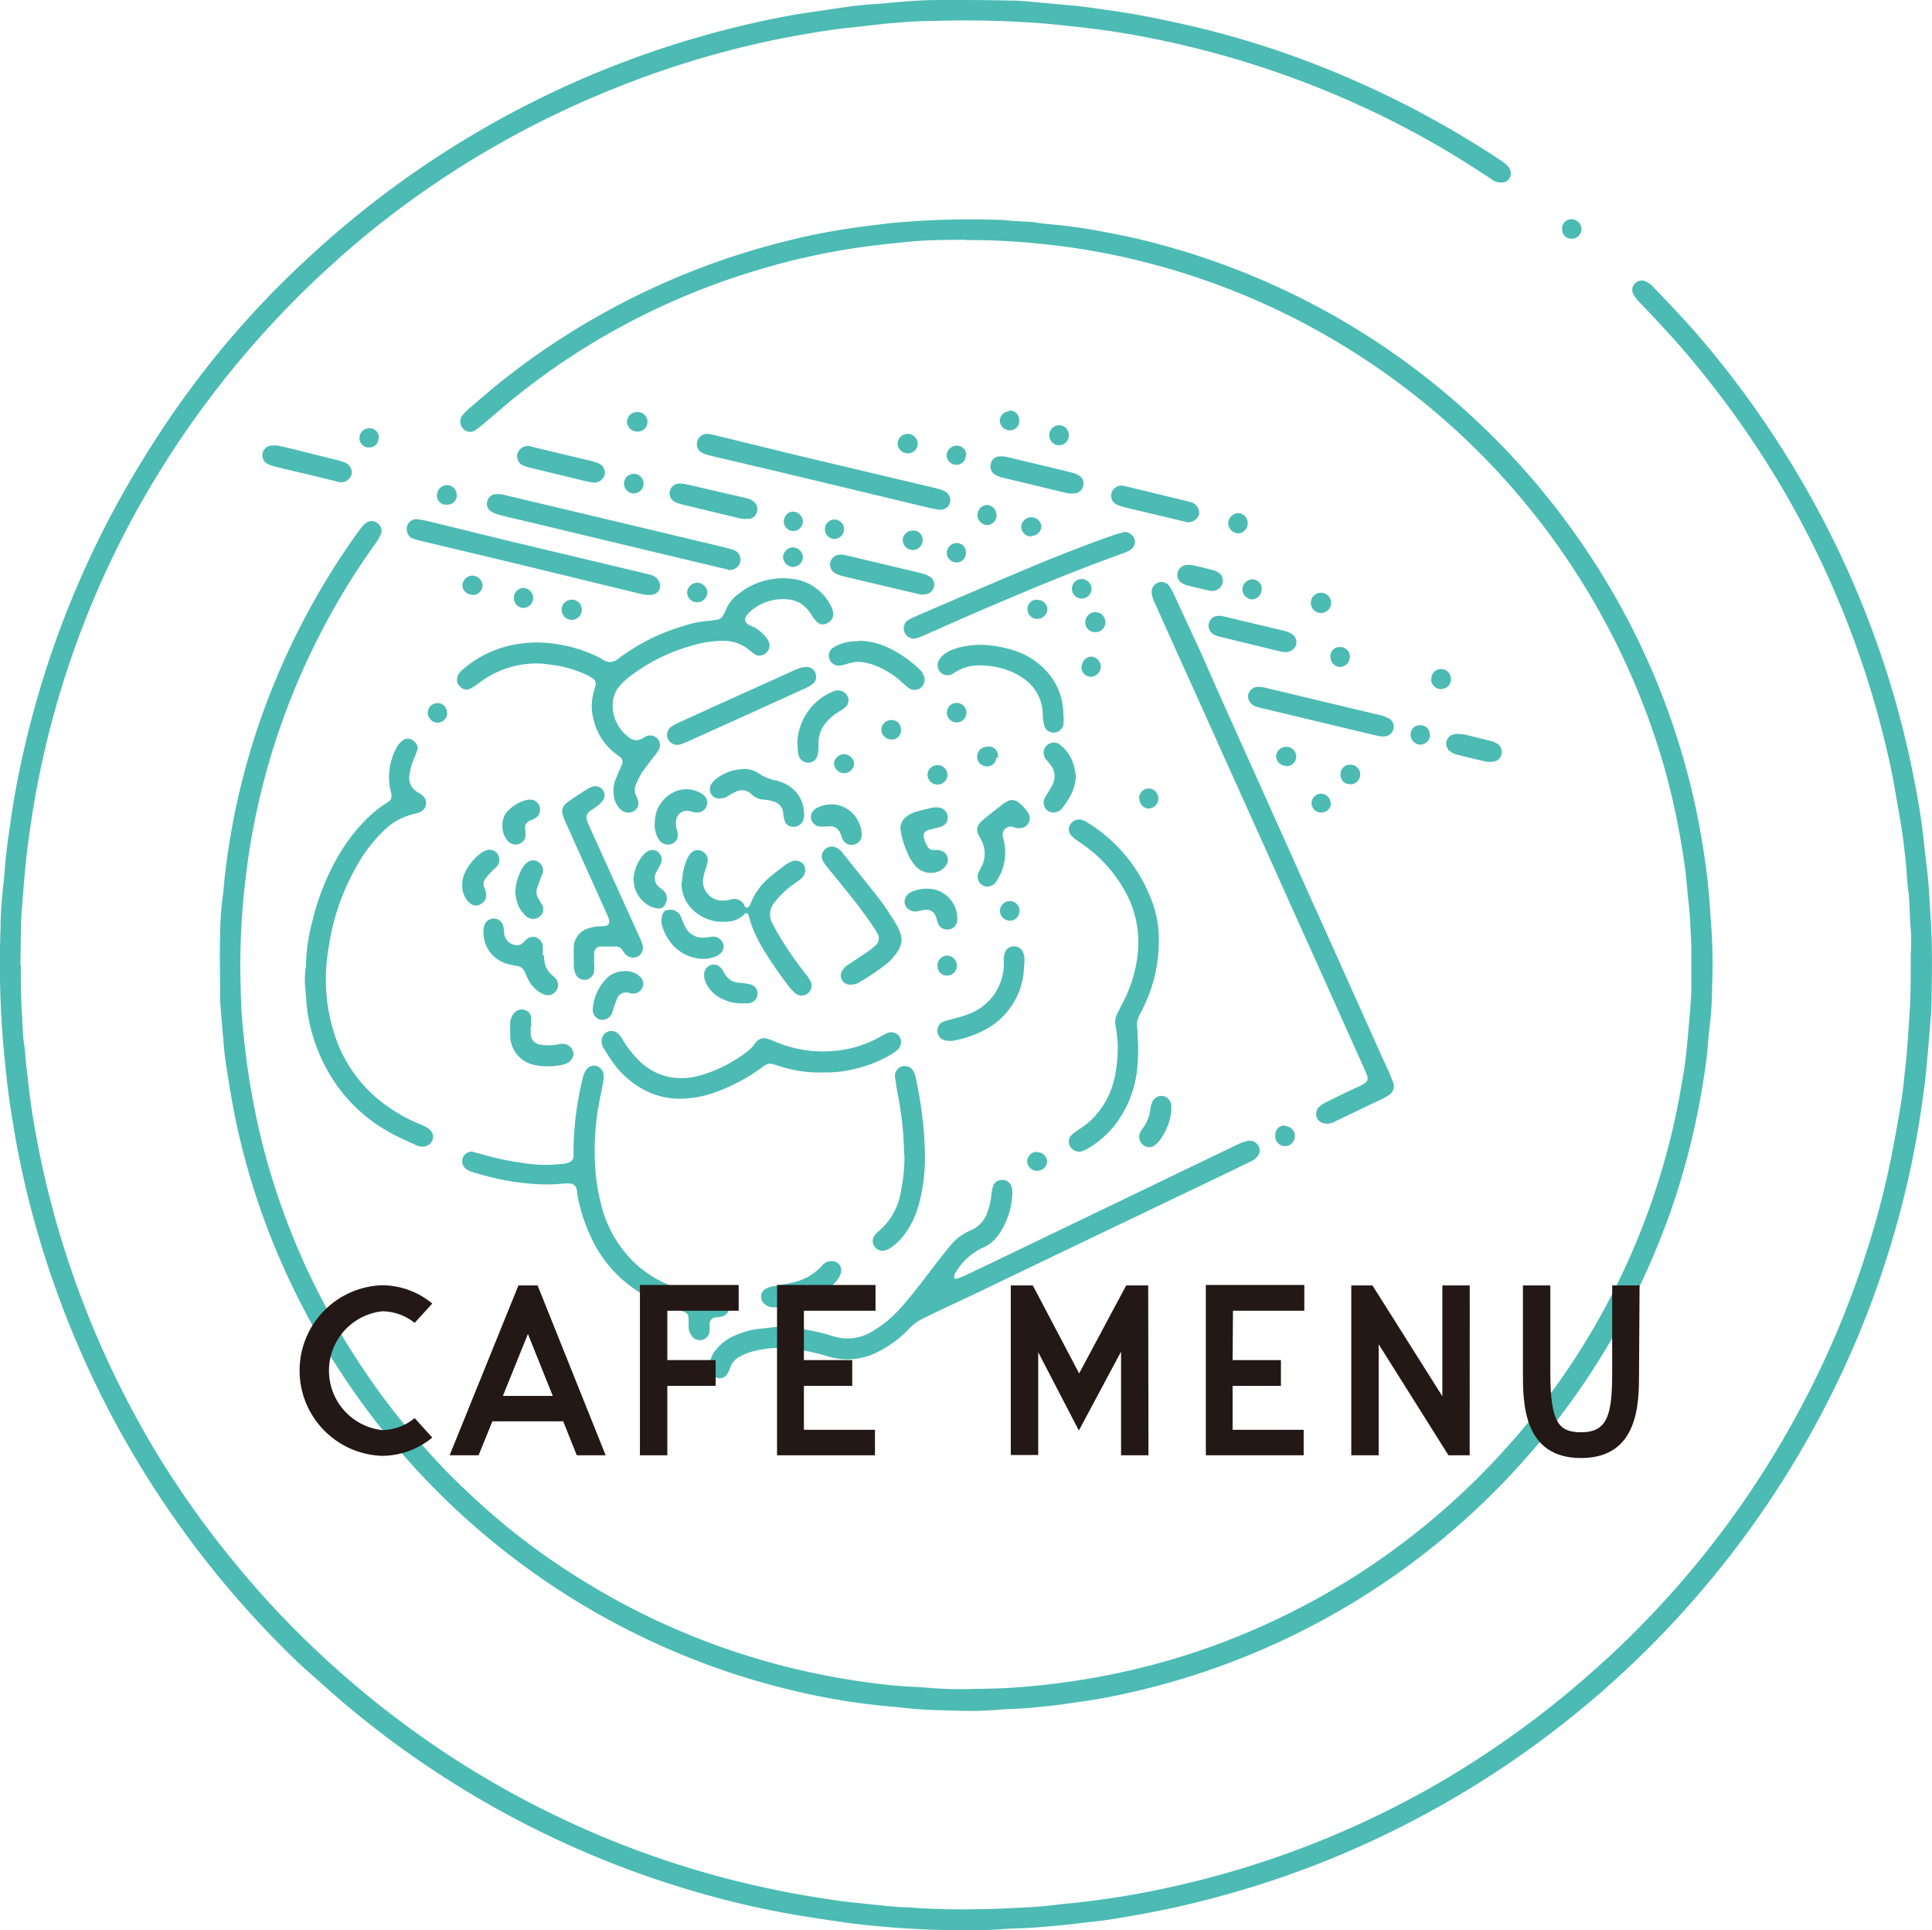 <svg xmlns="http://www.w3.org/2000/svg" viewBox="0 0 211.49 211.26"><defs><style>.cls-1{isolation:isolate;}.cls-2{fill:#4cbbb4;fill-rule:evenodd;mix-blend-mode:multiply;}.cls-3{fill:#231815;}</style></defs><title>lunch-03_1</title><g class="cls-1"><g id="レイヤー_2" data-name="レイヤー 2"><g id="レイヤー_1-2" data-name="レイヤー 1"><path class="cls-2" d="M2.28,105.62c0,1.58,0,3.2.09,4.81.1,1.35.08,2.71.29,4,.11.73.13,1.47.22,2.21.2,1.73.38,3.46.65,5.18q.56,3.52,1.36,7A103.83,103.83,0,0,0,17.5,159.62,104.27,104.27,0,0,0,26,171.42a99.57,99.57,0,0,0,8.66,9.25,104.81,104.81,0,0,0,14.81,11.66,103.17,103.17,0,0,0,22.09,10.84,101.71,101.71,0,0,0,13.6,3.73c2,.41,4.12.76,6.19,1.07,1.33.2,2.68.32,4,.46,1.09.11,2.18.22,3.27.31.45,0,.9,0,1.35.06,2.35.16,4.71.21,7.06.16,1.58,0,3.16-.1,4.74-.17,1.32-.06,2.64-.16,4-.33.7-.09,1.41-.14,2.11-.22a94.58,94.58,0,0,0,9.34-1.5,102.59,102.59,0,0,0,29.72-11.27A105.14,105.14,0,0,0,170,186.6c2.27-1.81,4.46-3.72,6.59-5.7s4-3.93,5.9-6a102.5,102.5,0,0,0,8.08-10.13,104.45,104.45,0,0,0,7.19-11.92,101.53,101.53,0,0,0,6.81-16.63,92.63,92.63,0,0,0,2.69-10.77c.32-1.71.64-3.42.9-5.14.2-1.3.31-2.62.46-3.93.2-1.86.3-3.73.42-5.59.15-2.2.11-4.39.13-6.58a19.52,19.52,0,0,0,0-2.42c-.15-1.48-.09-3-.29-4.44-.13-1-.16-2-.26-3-.13-1.19-.26-2.37-.44-3.55-.2-1.34-.46-2.67-.68-4-.37-2.26-.88-4.49-1.44-6.7a103,103,0,0,0-10.76-26.33A105.16,105.16,0,0,0,188.08,43c-1.77-2.31-3.61-4.56-5.58-6.69-1-1.09-2-2.16-3.05-3.25a4,4,0,0,1-.64-.84,1,1,0,0,1,.45-1.4,1,1,0,0,1,.93,0,2.64,2.64,0,0,1,.84.64c1.24,1.31,2.5,2.61,3.71,3.95,2,2.21,3.85,4.52,5.64,6.89a108.47,108.47,0,0,1,7.79,12,104.84,104.84,0,0,1,8.55,19.87,102.83,102.83,0,0,1,2.78,11c.43,2.17.82,4.36,1.06,6.58.11,1.12.25,2.23.38,3.36.22,1.82.29,3.65.41,5.49.19,2.9.14,5.8.09,8.7,0,1.48-.18,3-.28,4.44-.06.84-.15,1.67-.22,2.51-.16,2-.46,4-.76,6a101.12,101.12,0,0,1-3.1,13.66A104,104,0,0,1,199.25,155a105.92,105.92,0,0,1-22.19,28.62A106.07,106.07,0,0,1,144.3,204a106.78,106.78,0,0,1-14.86,4.58c-2.61.6-5.23,1.08-7.87,1.5-1.24.19-2.5.3-3.75.46-1.43.18-2.88.29-4.32.41s-2.58.09-3.86.2c-1.88.15-3.74.11-5.62.09-1.71,0-3.41-.09-5.12-.2-1.44-.08-2.89-.22-4.33-.37-1.28-.14-2.56-.32-3.83-.51s-2.48-.38-3.72-.59a94.06,94.06,0,0,1-9.24-2.06,104.82,104.82,0,0,1-26.09-11.09A104.47,104.47,0,0,1,38,186.7c-1.56-1.3-3.05-2.69-4.56-4-.55-.5-1.09-1-1.62-1.53a106,106,0,0,1-15.44-19.06A105.41,105.41,0,0,1,2.82,130c-.49-2.1-.93-4.21-1.28-6.34-.3-1.78-.58-3.56-.78-5.35-.14-1.25-.26-2.5-.38-3.75a105.32,105.32,0,0,1-.32-13c0-1.58.13-3.16.31-4.73.09-.83.15-1.66.22-2.5.13-1.44.35-2.88.55-4.31.36-2.59.85-5.15,1.42-7.69.54-2.39,1.17-4.76,1.87-7.11A104.08,104.08,0,0,1,9.86,61a102.8,102.8,0,0,1,5.59-10.39A106.2,106.2,0,0,1,24,38.51,102.91,102.91,0,0,1,33.87,28.1,105.95,105.95,0,0,1,70.93,5.82,107.36,107.36,0,0,1,82.07,2.61c2.2-.5,4.4-.95,6.64-1.27,1.63-.23,3.25-.49,4.88-.7,1-.12,2-.18,3-.26,1.28-.11,2.57-.24,3.85-.31,1-.06,2-.07,3-.07,2.39,0,4.78,0,7.17.06,1.32,0,2.63.18,4,.29.8.07,1.6.16,2.4.22,1.52.12,3,.36,4.51.57,2.74.38,5.46.93,8.16,1.54a99.83,99.83,0,0,1,10.59,3,104.07,104.07,0,0,1,11,4.51,105.26,105.26,0,0,1,12.72,7.17,7.5,7.5,0,0,1,.86.62,1.92,1.92,0,0,1,.42.52,1,1,0,0,1-.87,1.48,1.72,1.72,0,0,1-1-.28c-.64-.43-1.3-.85-1.95-1.27a98.24,98.24,0,0,0-12-6.61,103.3,103.3,0,0,0-16.71-6.07c-2.36-.63-4.75-1.18-7.15-1.65q-2.7-.53-5.43-.89c-1.73-.22-3.46-.4-5.19-.58a109.26,109.26,0,0,0-13-.33c-1.45,0-2.9.11-4.34.23s-3.07.35-4.61.5c-1.93.19-3.83.52-5.74.86-2.88.51-5.74,1.16-8.57,1.93a103.13,103.13,0,0,0-12.34,4.22A103.23,103.23,0,0,0,43.26,23.21q-3.43,2.59-6.63,5.48Q32.76,32.16,29.26,36A103.73,103.73,0,0,0,20.8,46.55a104.86,104.86,0,0,0-7,11.5,101.88,101.88,0,0,0-8.65,23c-.62,2.57-1.15,5.15-1.57,7.76-.3,1.88-.56,3.76-.76,5.65-.17,1.6-.27,3.21-.41,4.81-.17,2.1-.12,4.19-.18,6.32M105.73,26.28a71.48,71.48,0,0,1,8,.39c1.31.13,2.63.28,3.93.48a75.3,75.3,0,0,1,7.58,1.52,79,79,0,0,1,26.38,12.17,80,80,0,0,1,9.17,7.57,79.91,79.91,0,0,1,19.89,30.88,74.37,74.37,0,0,1,3.18,12c.3,1.71.59,3.43.76,5.16.07.74.12,1.48.21,2.21.2,1.57.23,3.15.31,4.73,0,1,0,2,0,3,0,.78,0,1.55,0,2.32-.08,1.35-.19,2.7-.31,4s-.25,2.83-.46,4.23c-.34,2.19-.75,4.38-1.25,6.55a78.81,78.81,0,0,1-4.51,13.65,79.19,79.19,0,0,1-14.43,22.11,79.38,79.38,0,0,1-36.5,22.55,81.43,81.43,0,0,1-15.86,2.84c-1.73.15-3.48.19-5.22.21a41,41,0,0,1-4.83-.11c-1-.1-2-.12-3-.19-1.9-.14-3.79-.39-5.66-.69A79.08,79.08,0,0,1,62.39,172.1,74.63,74.63,0,0,1,54.18,166q-2.31-2-4.49-4.14c-1.28-1.26-2.49-2.61-3.7-3.95a71.52,71.52,0,0,1-5.88-7.56,79.23,79.23,0,0,1-11.24-24.6c-.67-2.59-1.2-5.21-1.62-7.86-.28-1.81-.49-3.63-.67-5.46-.14-1.38-.2-2.76-.23-4.15A79.59,79.59,0,0,1,26.68,98c.17-1.61.36-3.2.6-4.79s.57-3.3.93-4.94A77.67,77.67,0,0,1,31.7,76.81a78.55,78.55,0,0,1,5.09-10.63,75.67,75.67,0,0,1,4.41-6.83c.18-.26.32-.55.48-.84a1,1,0,0,0-.32-1.21,1,1,0,0,0-1.25-.09,2.31,2.31,0,0,0-.55.53c-.46.62-.92,1.24-1.35,1.88a80.93,80.93,0,0,0-8,14.7A78.88,78.88,0,0,0,24.6,96c-.08.71-.12,1.41-.22,2.11a35.13,35.13,0,0,0-.28,3.95c-.07,2.29,0,4.59,0,6.88a6.54,6.54,0,0,0,0,.77c.1,1.22.2,2.44.31,3.66.08.9.14,1.8.27,2.7.21,1.46.45,2.92.71,4.38.41,2.35.95,4.67,1.59,7a79.65,79.65,0,0,0,5,13.29,81.78,81.78,0,0,0,7,11.92,79.69,79.69,0,0,0,6.43,8,82.06,82.06,0,0,0,24.86,18.49,81.15,81.15,0,0,0,16.64,5.9,73.87,73.87,0,0,0,9.81,1.66c.76.08,1.54.13,2.3.22,1.77.2,3.54.25,5.31.29a41.84,41.84,0,0,0,5.13-.1c1.06-.09,2.12-.09,3.18-.19,1.28-.12,2.57-.23,3.84-.42s2.81-.38,4.21-.64A81.74,81.74,0,0,0,181.3,136.7a78.5,78.5,0,0,0,3.5-10.44c.54-2.09,1-4.19,1.38-6.32.3-1.72.58-3.43.74-5.17.07-.77.11-1.54.22-2.3a41.51,41.51,0,0,0,.28-4.44,60.91,60.91,0,0,0-.08-6.48c-.12-1.68-.22-3.35-.4-5-.2-1.83-.47-3.64-.79-5.45a78.74,78.74,0,0,0-2.35-9.67,80.58,80.58,0,0,0-9.56-20.33A82.12,82.12,0,0,0,154,39.71a81.36,81.36,0,0,0-15.49-8.91,82.71,82.71,0,0,0-9.07-3.34q-4-1.22-8.15-2c-1.87-.36-3.74-.67-5.64-.85-.67-.07-1.35-.11-2-.22-1.21-.2-2.44-.13-3.66-.3a91.39,91.39,0,0,0-12.27.31c-1.54.17-3.07.36-4.6.58q-3.3.48-6.54,1.28a81.49,81.49,0,0,0-19.72,7.57A80.5,80.5,0,0,0,55,41.65c-1.26,1-2.48,2.06-3.7,3.11a4.83,4.83,0,0,0-.73.77,1.11,1.11,0,0,0,.1,1.35A1,1,0,0,0,52,47.1a5.35,5.35,0,0,0,.77-.58c1.21-1,2.4-2.06,3.63-3.05a76.51,76.51,0,0,1,12.12-8,77.91,77.91,0,0,1,14.38-5.9,75.38,75.38,0,0,1,13-2.73c.67-.08,1.34-.16,2-.22,1.16-.11,2.31-.25,3.47-.3,1.45-.07,2.9-.06,4.36-.08m-20.64,119c-.38,0-1,.11-1.66.16a9,9,0,0,0-2.71.66,5.41,5.41,0,0,0-2.34,1.66,2.91,2.91,0,0,0-.7,2.15,1,1,0,0,0,.76.91.93.93,0,0,0,1.12-.34,2.2,2.2,0,0,0,.35-.68,2.11,2.11,0,0,1,1.18-1.33,5.31,5.31,0,0,1,1-.43,11.27,11.27,0,0,1,4.4-.41,22.05,22.05,0,0,1,4.06.85,7.31,7.31,0,0,0,5.28-.35,12,12,0,0,0,1.27-.69,12.35,12.35,0,0,0,2.53-2.09,4.93,4.93,0,0,1,1.42-1c2-1,4.07-1.93,6.11-2.91l7.93-3.81,11.34-5.43,8.72-4.18,1.83-.89a1.66,1.66,0,0,0,.73-.61,1,1,0,0,0-.08-1.25,1.12,1.12,0,0,0-1.24-.32,5.88,5.88,0,0,0-1,.39l-5.24,2.52-7.92,3.82-14,6.73-2.8,1.33c-.23.1-.48.17-.72.25s-.28-.16-.26-.25a1.09,1.09,0,0,1,.12-.36,6.85,6.85,0,0,1,2.91-2.73,4.16,4.16,0,0,0,1.86-1.51,8.32,8.32,0,0,0,1.48-4.63,1.68,1.68,0,0,0-.12-.66,1,1,0,0,0-1-.67,1,1,0,0,0-1,.72,4.34,4.34,0,0,0-.18.94,7.06,7.06,0,0,1-.44,1.88,3.27,3.27,0,0,1-1.85,2,5.73,5.73,0,0,0-2.34,1.82c-.73.9-1.45,1.82-2.15,2.74-1,1.31-2,2.63-3.09,3.84a12.67,12.67,0,0,1-3.27,2.7,5.12,5.12,0,0,1-3.63.61c-.35-.08-.69-.18-1-.28a21.68,21.68,0,0,0-5.6-.87M59,72.62c.38,0,1,.09,1.72.19a12.54,12.54,0,0,1,3.5,1.06,3.17,3.17,0,0,1,.67.39.72.72,0,0,1,.28.85,4.77,4.77,0,0,0-.13.47,5.78,5.78,0,0,0,0,3.42,6.47,6.47,0,0,0,2.49,3.59,3.5,3.5,0,0,1,.3.24.68.68,0,0,1,.21.94c-.23.53-.46,1.07-.68,1.6a3.47,3.47,0,0,0-.17,1.72,2.45,2.45,0,0,0,.84,1.59,1.21,1.21,0,0,0,1.36.09,1,1,0,0,0,.41-1.27,3.38,3.38,0,0,0-.18-.44,1.41,1.41,0,0,1,0-1.22,9.78,9.78,0,0,1,.61-1.21c.39-.59.84-1.14,1.26-1.71a9,9,0,0,0,.63-.86,1.07,1.07,0,0,0-1.35-1.49,2.78,2.78,0,0,0-.42.22,1.2,1.2,0,0,1-1.45-.05,4.28,4.28,0,0,1-1.83-3.56,3.25,3.25,0,0,1,1-2.36A7.43,7.43,0,0,1,69,74a19.86,19.86,0,0,1,6.72-3.33,11.64,11.64,0,0,1,3.52-.53,4.31,4.31,0,0,1,2.84,1.06,4.43,4.43,0,0,0,.7.5.86.86,0,0,0,.65,0,1.09,1.09,0,0,0,.64-1.63,1.84,1.84,0,0,0-.28-.39,4.33,4.33,0,0,0-1.19-1L82,68.41c-.5-.31-.58-.66-.21-1.12a3.65,3.65,0,0,1,.7-.66,5.46,5.46,0,0,1,4-1,3.31,3.31,0,0,1,1.17.43,3.75,3.75,0,0,1,1.13,1.18,4.37,4.37,0,0,0,.64.83.89.89,0,0,0,1.08.15A1.09,1.09,0,0,0,91.19,67a2.4,2.4,0,0,0-.21-.64,5.42,5.42,0,0,0-4.23-3,7.73,7.73,0,0,0-5.82,1.58,4.18,4.18,0,0,0-1.46,1.77c-.55,1.37-.8,1-1.73,1.24l-.19,0a10.77,10.77,0,0,0-2.64.54,21.92,21.92,0,0,0-7.23,3.61,1.35,1.35,0,0,1-1.69.1L65.66,72a15.66,15.66,0,0,0-6.31-1.67,12.93,12.93,0,0,0-2.32.11,11.87,11.87,0,0,0-5.29,2c-.4.27-.77.58-1.15.89a1.54,1.54,0,0,0-.5.7,1,1,0,0,0,.3,1.14.9.9,0,0,0,1.07.21,5.13,5.13,0,0,0,.89-.56A10.36,10.36,0,0,1,59,72.62M145.22,123a2.09,2.09,0,0,0,1-.29l5.15-2.47a4.44,4.44,0,0,0,.67-.38,1.15,1.15,0,0,0,.45-1.44c-.16-.36-.28-.72-.44-1.08s-.47-1-.69-1.49l-5.46-12.18c-1.34-3-2.69-5.93-4-8.9q-3.19-7.11-6.38-14.21c-1.35-3-2.69-6-4-9L128.48,65a5.31,5.31,0,0,0-.47-.84,1.05,1.05,0,0,0-1.2-.41,1.1,1.1,0,0,0-.74,1.13,3.19,3.19,0,0,0,.38,1.19q1.87,4.19,3.77,8.38l6.15,13.67q1.89,4.18,3.77,8.38,3.24,7.18,6.47,14.38l2.77,6.18c.43,1,.67,1.28-.72,1.9-1.12.5-2.22,1.05-3.32,1.59a4.62,4.62,0,0,0-.9.55,1.11,1.11,0,0,0-.28,1.24,1.08,1.08,0,0,0,1.06.63M45.72,82.06A1.12,1.12,0,0,0,45.15,81a.91.91,0,0,0-1.09.06,2.06,2.06,0,0,0-.57.64,6.68,6.68,0,0,0-.71,4.95,1.59,1.59,0,0,1,.07.38.7.7,0,0,1-.28.68,4,4,0,0,1-.48.32,12.77,12.77,0,0,0-2,1.65A19.47,19.47,0,0,0,37,93.73a26.61,26.61,0,0,0-2.8,7.07,20.31,20.31,0,0,0-.7,4.58c0,.22,0,.45-.06.67a11.22,11.22,0,0,0-.05,1.83c.12,1,.13,2,.29,3a18.82,18.82,0,0,0,3.19,7.91A17.45,17.45,0,0,0,42.77,124c.87.49,1.79.88,2.7,1.3a1.58,1.58,0,0,0,.93.19,1.14,1.14,0,0,0,.91-.64,1,1,0,0,0-.15-1.09,1.29,1.29,0,0,0-.44-.36,4.63,4.63,0,0,0-.78-.37,17.33,17.33,0,0,1-3.15-1.69,15.23,15.23,0,0,1-5.65-6.72,19.28,19.28,0,0,1-1.47-7.15,21.76,21.76,0,0,1,.33-3.94A25.23,25.23,0,0,1,38.93,95a16.13,16.13,0,0,1,3-4,6.88,6.88,0,0,1,3.51-1.94,1.8,1.8,0,0,0,.55-.19,1.05,1.05,0,0,0,.3-1.76,3,3,0,0,0-.55-.39,1.81,1.81,0,0,1-.9-2,6.54,6.54,0,0,1,.59-1.93c.12-.29.21-.6.26-.75m6,44a1.06,1.06,0,0,0-.64,1.93,2.11,2.11,0,0,0,.52.26c.46.15.92.28,1.39.41a28.14,28.14,0,0,0,4.83.89,19.41,19.41,0,0,0,4,0c.12,0,.25,0,.38,0,.62,0,.87.18,1,.81,0,.06,0,.13,0,.19a18.3,18.3,0,0,0,2,5.82,13.74,13.74,0,0,0,3.69,4.3A16.21,16.21,0,0,0,74,143.28c.22.07.44.12.65.2.59.2.72.38.73,1,0,.26,0,.52,0,.78a1.72,1.72,0,0,0,.38,1,1.06,1.06,0,0,0,1.21.36,1.07,1.07,0,0,0,.71-1c0-.23,0-.45,0-.68a.7.7,0,0,1,.62-.74c.22-.05.45-.05.67-.1a1,1,0,0,0,.84-1,1,1,0,0,0-.71-1,5.18,5.18,0,0,0-1-.21,18.2,18.2,0,0,1-4.76-1.21,12.57,12.57,0,0,1-3.89-2.48,13.19,13.19,0,0,1-3.55-6,21.82,21.82,0,0,1-.78-5.14,29,29,0,0,1,.24-5c.15-1.15.42-2.28.63-3.42a4.31,4.31,0,0,0,.09-1,1,1,0,0,0-.2-.53,1,1,0,0,0-1.67-.06,2.32,2.32,0,0,0-.43,1,34.69,34.69,0,0,0-1,7.65c0,.29,0,.58,0,.87a.73.73,0,0,1-.5.66,3.09,3.09,0,0,1-.46.12,15.23,15.23,0,0,1-4.62-.07,30.69,30.69,0,0,1-4.62-1c-.21-.06-.44-.1-.57-.13Zm75.17-23a11.93,11.93,0,0,0-1-5A17,17,0,0,0,119,90a2.49,2.49,0,0,0-.52-.25,1.11,1.11,0,0,0-1.28.43,1,1,0,0,0,.13,1.33,3.52,3.52,0,0,0,.51.43c.29.21.59.4.87.61a15.14,15.14,0,0,1,4.9,5.89,11.6,11.6,0,0,1,.86,6.52,14.86,14.86,0,0,1-1.55,4.76l-.66,1.29a2.12,2.12,0,0,0-.15,1.22,13.58,13.58,0,0,1,.24,3A16.14,16.14,0,0,1,122,118a9.15,9.15,0,0,1-2.48,4.52,10.16,10.16,0,0,1-1.53,1.17,4,4,0,0,0-.68.53,1,1,0,0,0-.11,1.34,1.11,1.11,0,0,0,1.28.43,4.27,4.27,0,0,0,.61-.29,10.62,10.62,0,0,0,2.91-2.51,12.07,12.07,0,0,0,2.53-6.78,18.66,18.66,0,0,0,0-3c0-.33,0-.65-.06-1a2.39,2.39,0,0,1,.27-1.31c.15-.28.3-.57.43-.86a16.3,16.3,0,0,0,1.68-7.24M90,117.37a12.53,12.53,0,0,0,3.69-.41,13.68,13.68,0,0,0,4-1.64,3.81,3.81,0,0,0,.67-.53,1.14,1.14,0,0,0,.09-1.35,1.08,1.08,0,0,0-1.29-.38,7.75,7.75,0,0,0-.86.44A12.33,12.33,0,0,1,91.55,115a13.35,13.35,0,0,1-6.72-1c-.27-.11-.54-.22-.81-.31a1.14,1.14,0,0,0-1.23.34c-.12.12-.2.26-.3.38a3.71,3.71,0,0,1-.47.5,15.22,15.22,0,0,1-5.73,2.89,7,7,0,0,1-3.35,0,6.64,6.64,0,0,1-3.26-2,11.36,11.36,0,0,1-1.51-2,2.38,2.38,0,0,0-.68-.8,1.07,1.07,0,0,0-1.63.85,1.47,1.47,0,0,0,.24.92c.4.62.79,1.26,1.24,1.84a9.6,9.6,0,0,0,3.59,2.88,8.16,8.16,0,0,0,3.66.76,11.7,11.7,0,0,0,4-.81A20,20,0,0,0,83.17,117c.18-.13.36-.27.55-.39a1.07,1.07,0,0,1,.92-.14c.24.09.49.16.74.23a13.69,13.69,0,0,0,4.6.68M62.81,104.64c0,.36,0,.71,0,1.07a3.82,3.82,0,0,0,.14.75,1.07,1.07,0,0,0,2.09-.14,6.12,6.12,0,0,0,0-1c0-.36,0-.71,0-1.06a.73.73,0,0,1,.62-.66,2.38,2.38,0,0,1,.38,0c.42,0,.84,0,1.26,0a.86.86,0,0,1,.88.46,2.19,2.19,0,0,0,.29.39,1.17,1.17,0,0,0,1.41.21,1.13,1.13,0,0,0,.45-1.27,7,7,0,0,0-.36-.9q-2.75-6.07-5.5-12.15a3.55,3.55,0,0,1-.21-.54.8.8,0,0,1,.3-1c.27-.21.58-.39.86-.61a2.51,2.51,0,0,0,.54-.54A1,1,0,0,0,66,86.46a1.08,1.08,0,0,0-1.22-.34,3.41,3.41,0,0,0-.6.31c-.6.38-1.19.78-1.78,1.17a2.72,2.72,0,0,0-.38.29,1.16,1.16,0,0,0-.39,1.38c.09.24.17.49.28.72q2,4.45,4,8.89c.22.5.46,1,.67,1.5.28.71,0,1-.59,1a4.64,4.64,0,0,0-1.53.21,2.23,2.23,0,0,0-1.66,2.13c0,.33,0,.65,0,1Zm11.8-8.13a4,4,0,0,0,1.32,3.16,5,5,0,0,0,2.41,1.17,6.43,6.43,0,0,0,1.64,0,2.65,2.65,0,0,0,1.51-.79c.2-.17.37-.12.45.1a15.77,15.77,0,0,0,.5,1.56,20.54,20.54,0,0,0,1,2,43.68,43.68,0,0,0,3,4.36,3.53,3.53,0,0,0,.6.62,1,1,0,0,0,.9.25,1.07,1.07,0,0,0,.77-1.57,3.88,3.88,0,0,0-.54-.8,38.57,38.57,0,0,1-3-4.37c-.22-.36-.4-.74-.6-1.11a2,2,0,0,1,.17-2.27c.2-.25.4-.5.62-.74a11.14,11.14,0,0,1,1.78-1.5,4,4,0,0,0,.61-.47A1.17,1.17,0,0,0,88,94.67a1.09,1.09,0,0,0-1.36-.37,2.62,2.62,0,0,0-.6.31c-.61.47-1.24.93-1.82,1.43a7.09,7.09,0,0,0-2,2.72,3.78,3.78,0,0,1-.17.35c-.15.28-.33.31-.52.09L81.45,99a1.27,1.27,0,0,0-1.52-.54,2.75,2.75,0,0,1-1,.1A2.1,2.1,0,0,1,77,96c.07-.34.18-.68.28-1s.14-.43.18-.65a1.11,1.11,0,0,0-.63-1.2,1,1,0,0,0-1.22.25,2.31,2.31,0,0,0-.41.65,6.88,6.88,0,0,0-.54,2.48m5-34.17A1.17,1.17,0,0,0,81,61.61a1.1,1.1,0,0,0-.69-1.41,3.39,3.39,0,0,0-.45-.15l-1.5-.37L63.21,56.07l-8-1.9a3.4,3.4,0,0,0-.95-.09,1.06,1.06,0,0,0-.94.85A1,1,0,0,0,53.79,56a3.14,3.14,0,0,0,.8.33c1,.27,2.12.52,3.18.77l14.36,3.44,7,1.67.48.11m22.93-6.54h.3A1.07,1.07,0,0,0,104,55a1.12,1.12,0,0,0-.57-1.23,2.65,2.65,0,0,0-.63-.24c-.34-.1-.68-.17-1-.25L86.62,49.68l-8.16-2a9.39,9.39,0,0,0-.95-.19,1.11,1.11,0,0,0-1.22,1.08,1,1,0,0,0,.6,1,4,4,0,0,0,.82.29c3.16.75,6.32,1.48,9.48,2.24l14.64,3.51c.28.07.57.11.75.14M70.92,65.11h.36a1,1,0,0,0,.78-1.6,1.2,1.2,0,0,0-.57-.5c-.28-.1-.56-.17-.84-.24L55.8,59.23l-8.17-2a18,18,0,0,0-1.8-.38,1.07,1.07,0,0,0-1.27,1.34,1,1,0,0,0,.68.76,5.19,5.19,0,0,0,.93.27l10.06,2.4L70.13,65c.28.06.57.09.79.12m52-6.83a6.29,6.29,0,0,0-.65.16c-.55.18-1.1.37-1.64.57q-4.55,1.66-9,3.56c-3.77,1.59-7.53,3.21-11.29,4.83a7,7,0,0,0-.87.43.92.92,0,0,0-.48.58,1.11,1.11,0,0,0,.21,1.09,1.1,1.1,0,0,0,1.15.34,10.86,10.86,0,0,0,1.07-.43l4.53-2c5.63-2.42,11.26-4.82,17-6.86a3.75,3.75,0,0,0,.78-.38,1,1,0,0,0,.27-1.52,1.14,1.14,0,0,0-1.13-.41M99,126.35a17.11,17.11,0,0,1-.35,3.84,7.11,7.11,0,0,1-2.54,4.62,2,2,0,0,0-.38.43,1,1,0,0,0,0,1.18,1.07,1.07,0,0,0,1.19.43,2.81,2.81,0,0,0,.6-.3,6.05,6.05,0,0,0,1.4-1.32,9.77,9.77,0,0,0,1.6-3.17,19.63,19.63,0,0,0,.73-5,36.39,36.39,0,0,0-.31-5c-.14-1.28-.38-2.54-.63-3.8a3.92,3.92,0,0,0-.27-.92,1.08,1.08,0,0,0-1.89-.19,1,1,0,0,0-.17.74c.08.63.17,1.27.3,1.9a36.61,36.61,0,0,1,.69,6.61m-.28-23.44a2.74,2.74,0,0,1,0-.28,4.15,4.15,0,0,0-.59-1.52,28.27,28.27,0,0,0-2.42-3.5q-1.71-2.16-3.44-4.3a1.83,1.83,0,0,0-.74-.61,1.07,1.07,0,0,0-1.24.26,1,1,0,0,0-.2,1.16,3.44,3.44,0,0,0,.42.65c.59.73,1.19,1.44,1.77,2.17,1.18,1.45,2.33,2.92,3.37,4.48.14.22.28.43.4.66a1,1,0,0,1-.22,1.38,6.16,6.16,0,0,1-.75.6c-.69.48-1.39.94-2.09,1.4a2.2,2.2,0,0,0-.71.65,1,1,0,0,0,.86,1.61,1.85,1.85,0,0,0,1.09-.34,24.73,24.73,0,0,0,2.93-2A6.37,6.37,0,0,0,98.35,104a2.84,2.84,0,0,0,.35-1.1m17.7-24.54a7,7,0,0,0-1.74-4.79,8.26,8.26,0,0,0-3.42-2.3,13.59,13.59,0,0,0-3.1-.66,9.3,9.3,0,0,0-3.07.24,6.41,6.41,0,0,0-1.09.38,2.71,2.71,0,0,0-1.12.89,1.17,1.17,0,0,0,0,1.36,1.08,1.08,0,0,0,1.38.29l.25-.15a4.94,4.94,0,0,1,3.23-.77,8.46,8.46,0,0,1,2.73.56,6.66,6.66,0,0,1,1.62.87,4.82,4.82,0,0,1,2.08,3.85,4.61,4.61,0,0,0,.18,1.34,1,1,0,0,0,.85.7,1.08,1.08,0,0,0,1.24-.94,6.32,6.32,0,0,0,0-.87M89.32,74a1,1,0,0,0-1-1,2.23,2.23,0,0,0-.84.15c-.42.14-.83.35-1.24.53l-7.75,3.5L74.3,79.09a4.31,4.31,0,0,0-.84.47,1.08,1.08,0,0,0,.18,1.85,1.14,1.14,0,0,0,.85.06c.33-.12.66-.25,1-.4l7.74-3.5,4.84-2.2a4.54,4.54,0,0,0,.83-.47.94.94,0,0,0,.43-.88m61.79,6.58c.24,0,.34,0,.43,0a1.08,1.08,0,0,0,1-.87,1,1,0,0,0-.49-1.08,4.88,4.88,0,0,0-.89-.36c-.21-.07-.44-.1-.66-.15l-12-2.87a3.17,3.17,0,0,0-.76-.1,1.12,1.12,0,0,0-1.12.89,1.15,1.15,0,0,0,.65,1.18,3.2,3.2,0,0,0,.74.24l12.11,2.9,1,.22m-39,25a8.38,8.38,0,0,0,0-.87,2.09,2.09,0,0,0-.21-.64,1.08,1.08,0,0,0-1.84,0,2.14,2.14,0,0,0-.2.74c0,.32,0,.65,0,1a6,6,0,0,1-1.2,3.21A5.89,5.89,0,0,1,106,111c-.62.25-1.29.4-1.93.59a8.06,8.06,0,0,0-.84.24,1.09,1.09,0,0,0,.39,2.07,2.85,2.85,0,0,0,.77,0,12.09,12.09,0,0,0,3.45-1.2,8,8,0,0,0,4.26-7m-52.68-1.09c0-.42,0-.71,0-1a1.11,1.11,0,0,0-.71-1,1,1,0,0,0-1.08.21,3.64,3.64,0,0,0-.34.34,1,1,0,0,1-1.07.23A1.42,1.42,0,0,1,55.18,102a3.34,3.34,0,0,0-.12-.76,1.08,1.08,0,0,0-2-.06,2.15,2.15,0,0,0-.13.66,3.56,3.56,0,0,0,2.58,3.65,8.39,8.39,0,0,0,1.13.24,1.05,1.05,0,0,1,.8.63c.13.29.25.59.4.87a3.37,3.37,0,0,0,1.73,1.62,1.1,1.1,0,0,0,1.29-.38,1.08,1.08,0,0,0,0-1.34,4.24,4.24,0,0,0-.49-.46,2.35,2.35,0,0,1-.75-1.33,6,6,0,0,1-.08-.83M88,89.09a3.54,3.54,0,0,0-1.87-3.21,4.11,4.11,0,0,0-1.16-.45,5,5,0,0,1-1.94-.8,2.79,2.79,0,0,0-1.84-.45,5.13,5.13,0,0,0-2.84,1.1,1.94,1.94,0,0,0-.4.41,1.1,1.1,0,0,0-.13,1.18,1,1,0,0,0,1,.52,1.53,1.53,0,0,0,.83-.23,5.31,5.31,0,0,1,.84-.47,1.47,1.47,0,0,1,1.78.24,2,2,0,0,0,1.39.59,4.45,4.45,0,0,1,.94.18,1.43,1.43,0,0,1,1.14,1.38,3,3,0,0,0,.19.83.77.77,0,0,0,.54.51,1.13,1.13,0,0,0,1.51-.81,2.59,2.59,0,0,0,.06-.52m23.46,1.54a1.09,1.09,0,0,0,1.14-1.5,4.15,4.15,0,0,0-1.29-1.41,1.06,1.06,0,0,0-1.1,0,2.53,2.53,0,0,0-.49.31c-.66.52-1.31,1-2,1.58a5.22,5.22,0,0,0-.43.39,1.11,1.11,0,0,0-.23,1.33c.11.23.24.46.36.69a3.1,3.1,0,0,1,0,2.79c-.13.26-.27.51-.38.78A1.08,1.08,0,0,0,108.36,97a1.25,1.25,0,0,0,.79-.67,5.55,5.55,0,0,0,.77-4.16l-.15-.66a.87.87,0,0,1,1.09-1l.55.15M101,65.05a1.62,1.62,0,0,0,.34,0,1.13,1.13,0,0,0,.92-.89,1,1,0,0,0-.42-1,2.31,2.31,0,0,0-.78-.36c-.66-.18-1.32-.33-2-.49l-6.39-1.52a2.25,2.25,0,0,0-.77-.08,1.08,1.08,0,0,0-.52,2,2.45,2.45,0,0,0,.52.24c.18.07.38.11.56.16l8,1.89a4.64,4.64,0,0,0,.52.1m-7,5.08a5.16,5.16,0,0,0-2.13.37,3.4,3.4,0,0,0-.68.36,1,1,0,0,0-.38,1.2,1.07,1.07,0,0,0,1.12.74,4.3,4.3,0,0,0,.94-.23,3.76,3.76,0,0,1,1.91-.09,6.63,6.63,0,0,1,1.37.44,9.81,9.81,0,0,1,2.66,1.75c.21.19.42.39.65.56a1.1,1.1,0,0,0,1.75-.65,1.24,1.24,0,0,0,0-.47,1.88,1.88,0,0,0-.64-1,12.83,12.83,0,0,0-3.42-2.32A7.51,7.51,0,0,0,94,70.13m4.61,20.64a3.8,3.8,0,0,0,.06.58,10.36,10.36,0,0,0,.92,2.53,4.8,4.8,0,0,0,.6.87,2.21,2.21,0,0,0,2.28.71,1.75,1.75,0,0,0,1.09-.75,1,1,0,0,0-.34-1.5,1.44,1.44,0,0,0-.54-.18,3.76,3.76,0,0,0-.58,0,.62.62,0,0,1-.49-.27,2.85,2.85,0,0,1-.48-1.15.63.63,0,0,1,.45-.75c.27-.09.56-.14.84-.21a4.43,4.43,0,0,0,.73-.23,1,1,0,0,0,.58-1.12,1.07,1.07,0,0,0-.89-.9,2.21,2.21,0,0,0-.77,0c-.65.14-1.31.31-2,.51a3.17,3.17,0,0,0-.84.47,1.63,1.63,0,0,0-.67,1.43M117.21,54a2.42,2.42,0,0,0,.42,0,1,1,0,0,0,.91-.73,1,1,0,0,0-.46-1.25,3.47,3.47,0,0,0-.81-.31c-2.31-.57-4.63-1.12-6.94-1.67a3.15,3.15,0,0,0-.86-.09,1,1,0,0,0-1,.78A1.07,1.07,0,0,0,109,52a3.72,3.72,0,0,0,.81.29l6.85,1.65.54.1M30.15,48.76h-.3a1.07,1.07,0,0,0-.46,2.06,4.66,4.66,0,0,0,.82.28L34,52l3.09.75a1.11,1.11,0,0,0,1-.24,1,1,0,0,0,.25-1.38,1.26,1.26,0,0,0-.66-.54c-.21-.08-.43-.14-.64-.2L31.46,49c-.46-.11-.94-.2-1.31-.28m28,63.68c0-.32,0-.64,0-1a.93.93,0,0,0-.51-.78,1.1,1.1,0,0,0-1.33.22,1.83,1.83,0,0,0-.46,1.13c0,.45,0,.9,0,1.35a3.3,3.3,0,0,0,2.56,3.22,7.27,7.27,0,0,0,3.53-.1,1.4,1.4,0,0,0,.17-.09,1.24,1.24,0,0,0,.67-1.09,1.21,1.21,0,0,0-1-1,1.91,1.91,0,0,0-.48,0c-.12,0-.25.07-.37.08a5.59,5.59,0,0,1-1.73,0,1.2,1.2,0,0,1-1.11-1.25c0-.25,0-.51,0-.77Zm75.52-45h-.25a1.09,1.09,0,0,0-.44,2.1,2.82,2.82,0,0,0,.64.21l6.19,1.51a8.46,8.46,0,0,0,.85.16,1.23,1.23,0,0,0,1.21-.79,1.06,1.06,0,0,0-.42-1.18,2.22,2.22,0,0,0-.6-.29c-.37-.11-.75-.19-1.13-.28l-5.54-1.32-.51-.12M81.57,56.79c.16,0,.29,0,.42,0a1,1,0,0,0,.85-.68A1.07,1.07,0,0,0,82.62,55a1.83,1.83,0,0,0-1-.5L75.12,53a4.2,4.2,0,0,0-.87-.07,1.07,1.07,0,0,0-.81,1.59A1.18,1.18,0,0,0,74,55a6.34,6.34,0,0,0,.74.23l6.1,1.47c.25.06.51.08.73.12m48.27.32a1.23,1.23,0,0,0,1.42-.88,1.19,1.19,0,0,0-.83-1.27l-.56-.16-5.53-1.34L123,53.17a1.14,1.14,0,0,0-1.13.41,1.07,1.07,0,0,0,.37,1.64,4.25,4.25,0,0,0,.91.31l6.2,1.48.47.1M58,48.83a1.21,1.21,0,0,0-1.37.85A1.12,1.12,0,0,0,57.4,51a4.42,4.42,0,0,0,.55.17l6.1,1.48c.28.06.57.12.85.16A1.19,1.19,0,0,0,66.18,52a1.1,1.1,0,0,0-.63-1.27,4.3,4.3,0,0,0-.92-.3l-6.1-1.46L58,48.83m26.77,94.28c.45-.06.89-.11,1.34-.19a12,12,0,0,0,3.47-1.12A6,6,0,0,0,91.72,140a2,2,0,0,0,.33-.68,1,1,0,0,0-1-1.29,1.25,1.25,0,0,0-1.08.52,6.15,6.15,0,0,1-3.23,1.83c-.68.17-1.39.25-2.08.4a2.41,2.41,0,0,0-.81.26,1,1,0,0,0-.2,1.64,1.32,1.32,0,0,0,1.06.39M87.3,81.36c0,.42,0,.84.11,1.25a1.07,1.07,0,0,0,1,.86,1,1,0,0,0,1.07-.79,4.8,4.8,0,0,0,.12-.66c0-.26,0-.52,0-.77a3.38,3.38,0,0,1,1-2.35,5.08,5.08,0,0,1,1.21-1,3.52,3.52,0,0,0,.72-.49,1,1,0,0,0,.35-.86,1.1,1.1,0,0,0-.5-.79,1.2,1.2,0,0,0-1.19-.08,6.32,6.32,0,0,0-3.91,5.63M71.67,90.11a2.92,2.92,0,0,0,.49,1.83,1.12,1.12,0,0,0,.71.46,1.05,1.05,0,0,0,1.29-1.31c0-.16-.1-.31-.12-.47A2.54,2.54,0,0,1,74,90,1.21,1.21,0,0,1,75.6,88.8a2.08,2.08,0,0,0,.75.13A1.08,1.08,0,0,0,77,87a3.13,3.13,0,0,0-2.85-.46,3.69,3.69,0,0,0-2.47,3.58m5.51,14.83c.25,0,.64-.1,1-.2a1.75,1.75,0,0,0,.58-.32,1,1,0,0,0,.15-1.53,1.06,1.06,0,0,0-.85-.39c-.26,0-.51.08-.77.09a3.87,3.87,0,0,1-.76,0,2.14,2.14,0,0,1-1.55-1.2c-.17-.3-.28-.65-.43-1a1.25,1.25,0,0,0-1.38-.82.68.68,0,0,0-.65.49,2.1,2.1,0,0,0,0,1.42,5.69,5.69,0,0,0,1.22,2.06,4.63,4.63,0,0,0,3.42,1.4m40.61-20a9.67,9.67,0,0,0-.28-1.32,4.14,4.14,0,0,0-1.32-2,1.12,1.12,0,1,0-1.64,1.53c.14.17.3.34.43.52a2,2,0,0,1,.25,2.19c-.14.29-.31.56-.47.84a5.05,5.05,0,0,0-.36.58,1.15,1.15,0,0,0,.11,1.27,1.1,1.1,0,0,0,1.15.31,1,1,0,0,0,.63-.42,9.87,9.87,0,0,0,.86-1.28,5.37,5.37,0,0,0,.64-2.23m-49.4,21.36a2.78,2.78,0,0,0-1.75.57,5.27,5.27,0,0,0-1.75,3.73,1.09,1.09,0,0,0,.87,1,1.06,1.06,0,0,0,1.09-.45,1.11,1.11,0,0,0,.18-.34c.07-.21.12-.43.2-.64s.22-.6.34-.9a1.07,1.07,0,0,1,1.27-.61,1.51,1.51,0,0,0,.47.09,1.11,1.11,0,0,0,1-.61,1,1,0,0,0-.1-1.09,2.16,2.16,0,0,0-.67-.53,2.35,2.35,0,0,0-1.17-.24m1-10a3.3,3.3,0,0,0,1.85,2.93,2.43,2.43,0,0,0,.73.21.76.76,0,0,0,.91-.53,1.16,1.16,0,0,0-.29-1.48,3.5,3.5,0,0,1-.3-.24,1.28,1.28,0,0,1-.37-1.79c.09-.2.22-.39.32-.59a2.44,2.44,0,0,0,.19-.44A1.09,1.09,0,0,0,72,93.22a1,1,0,0,0-1.17,0,2.1,2.1,0,0,0-.49.45,4.45,4.45,0,0,0-1,2.69m35.45,4.19a3.28,3.28,0,0,0-2.36-3.16,4.06,4.06,0,0,0-2.64.22,1.19,1.19,0,0,0-.63.58,1,1,0,0,0,.34,1.36,1.25,1.25,0,0,0,.92.19,8.46,8.46,0,0,1,.85-.16,1.07,1.07,0,0,1,1.19.78c.08.24.14.49.23.73a1,1,0,0,0,.79.62,1.08,1.08,0,0,0,1.31-1.16m-54.2-3.71a2.73,2.73,0,0,0,.52,1.67,1.76,1.76,0,0,0,.49.45.89.89,0,0,0,1,0,1.08,1.08,0,0,0,.58-1.29c0-.18-.1-.37-.17-.55a.88.88,0,0,1,.1-.91,8.83,8.83,0,0,1,.75-.87c.2-.21.43-.39.61-.61a1.13,1.13,0,0,0,0-1.27,1.06,1.06,0,0,0-1.27-.38,2.59,2.59,0,0,0-.59.32A5.63,5.63,0,0,0,51,95.3a3.1,3.1,0,0,0-.4,1.52m39.69-6.36.39,0a1.15,1.15,0,0,1,1.31.76c.09.21.15.43.25.63a1.06,1.06,0,0,0,1.3.57,1.05,1.05,0,0,0,.79-1.07A2.92,2.92,0,0,0,94,90a3.27,3.27,0,0,0-4.13-1.76,2.43,2.43,0,0,0-.61.29,1.06,1.06,0,0,0-.45,1.18,1.09,1.09,0,0,0,1,.76l.47,0M56.42,97.51a4.06,4.06,0,0,0,.43,1.84,4.72,4.72,0,0,0,.7.9,1.16,1.16,0,0,0,1.5.09,1,1,0,0,0,.23-1.4c-.1-.2-.23-.38-.34-.58a1.45,1.45,0,0,1-.11-1.3c.14-.32.25-.66.38-1,.06-.18.16-.35.21-.54a1.1,1.1,0,0,0-.48-1.17,1,1,0,0,0-1.17,0,1.75,1.75,0,0,0-.47.47,5.7,5.7,0,0,0-.88,2.65m24.74,12.34c.26,0,.52,0,.77,0a1.09,1.09,0,0,0,1-1,1.07,1.07,0,0,0-.89-1.1,11.12,11.12,0,0,0-1.14-.15,1.86,1.86,0,0,1-1.57-1,3,3,0,0,0-.37-.56,1,1,0,0,0-1.11-.39,1.08,1.08,0,0,0-.77,1,2.05,2.05,0,0,0,.21,1,3.43,3.43,0,0,0,1.34,1.48,4.82,4.82,0,0,0,2.56.73m78.52-29.48a1.51,1.51,0,0,0-.91.16,1.06,1.06,0,0,0,0,1.78,2,2,0,0,0,.71.31c1,.27,2.11.53,3.18.77a2.15,2.15,0,0,0,.76,0,1,1,0,0,0,.92-.86,1.05,1.05,0,0,0-.44-1.09,2.69,2.69,0,0,0-.7-.3c-1-.26-2-.5-3-.74-.18,0-.38,0-.5-.07M55,90.36a2.39,2.39,0,0,0,.63,1.73,1.14,1.14,0,0,0,1.25.26,1,1,0,0,0,.64-1c0-.22,0-.45-.05-.67a.79.79,0,0,1,.51-.84,4.47,4.47,0,0,0,.69-.35.9.9,0,0,0,.41-.62,1.07,1.07,0,0,0-1.2-1.34,1.59,1.59,0,0,0-.38.06,4.28,4.28,0,0,0-1.81,1.07A2.18,2.18,0,0,0,55,90.36m73.22,31.11c0-.31,0-.41,0-.5a1.13,1.13,0,0,0-.85-1,1.1,1.1,0,0,0-1.25.69,2.34,2.34,0,0,0-.18.64,4.42,4.42,0,0,1-.87,2.23,2.53,2.53,0,0,0-.21.32,1.13,1.13,0,0,0,.29,1.47,1,1,0,0,0,1.41-.11,2.67,2.67,0,0,0,.46-.49,6.68,6.68,0,0,0,1.21-3.2m1.93-59.69h-.25a1.1,1.1,0,0,0-1,.85,1,1,0,0,0,.51,1.15,1.9,1.9,0,0,0,.52.24c.84.21,1.68.4,2.53.6a.58.58,0,0,0,.19,0,1.17,1.17,0,0,0,1.17-.83,1.08,1.08,0,0,0-.61-1.27,3,3,0,0,0-.63-.22c-.66-.17-1.31-.33-2-.48a4.22,4.22,0,0,0-.42-.06M69.38,54a1.07,1.07,0,1,0,0-2.14,1.07,1.07,0,1,0,0,2.14m43.52,4.65A1.09,1.09,0,0,0,114,57.62a1.11,1.11,0,0,0-2.21,0,1.09,1.09,0,0,0,1.08,1.1M86.78,59.9A1.16,1.16,0,0,0,85.71,61a1.18,1.18,0,0,0,1.08,1.06A1.16,1.16,0,0,0,87.9,61a1.13,1.13,0,0,0-1.12-1.09m-10.46,6a1.09,1.09,0,0,0,1.11-1.08,1.12,1.12,0,0,0-1.05-1.05,1.11,1.11,0,0,0-1.16,1.05,1.07,1.07,0,0,0,1.1,1.08m48.4,21.46a1.09,1.09,0,0,0,1,1.13,1.12,1.12,0,0,0,1.08-1.12,1.13,1.13,0,0,0-1-1.09,1.09,1.09,0,0,0-1.11,1.08m23.1-1.53a1.07,1.07,0,0,0,.08-2.14,1,1,0,0,0-1.12,1,1,1,0,0,0,1,1.12M92.3,84.63a1.13,1.13,0,0,0,1.2-1,1.11,1.11,0,0,0-2.21-.11,1.14,1.14,0,0,0,1,1.1m48.5-.76a1.07,1.07,0,0,0,1.11-1.07,1.11,1.11,0,0,0-1.14-1.06,1.14,1.14,0,0,0-1.07,1,1.09,1.09,0,0,0,1.1,1.09M117,47.68a1.08,1.08,0,0,0-1-1.14,1.1,1.1,0,0,0-.09,2.2A1.09,1.09,0,0,0,117,47.68m39.66,26.74a1.08,1.08,0,0,0,1.13,1,1.1,1.1,0,0,0-.1-2.2,1.08,1.08,0,0,0-1,1.15m-20.11-17.1a1.07,1.07,0,0,0-1.08-1.1,1.12,1.12,0,0,0-1.05,1.15,1.15,1.15,0,0,0,1.05,1.06,1.1,1.1,0,0,0,1.08-1.11M69.74,45.1a1.09,1.09,0,0,0-1.11,1.07,1.13,1.13,0,0,0,1.05,1.06,1.07,1.07,0,1,0,.06-2.13M92.4,57.94a1.07,1.07,0,0,0-1.1-1.08,1.06,1.06,0,0,0-1,1.13,1.07,1.07,0,0,0,1,1,1.09,1.09,0,0,0,1.1-1.09M101,59.13a1,1,0,0,0-1.12-1.05,1.06,1.06,0,0,0-1.06,1,1.11,1.11,0,0,0,1.07,1.12A1.09,1.09,0,0,0,101,59.13m-14.18-1a1.08,1.08,0,0,0,1.07-1A1.12,1.12,0,0,0,86.73,56a1.07,1.07,0,0,0,.1,2.13m-35.08,7a1.08,1.08,0,0,0,1.07-1A1.13,1.13,0,0,0,51.72,63a1.11,1.11,0,0,0-1.1,1.09,1.07,1.07,0,0,0,1.13,1M99.38,49.62a1.08,1.08,0,0,0,1.08-1,1.1,1.1,0,0,0-2.2-.07,1.1,1.1,0,0,0,1.12,1.07m38.75,14.84a1.08,1.08,0,0,0-1-1.06A1.14,1.14,0,0,0,136,64.5a1.11,1.11,0,0,0,1.09,1.1,1.07,1.07,0,0,0,1-1.14M113.5,126.07a1.06,1.06,0,0,0-1.06,1.11,1.1,1.1,0,0,0,2.19-.07,1.07,1.07,0,0,0-1.13-1m-4.42-69.68A1.09,1.09,0,0,0,108,55.27,1.11,1.11,0,0,0,107,56.4a1.12,1.12,0,0,0,1,1.07,1.08,1.08,0,0,0,1.1-1.08m47.41,24.08a1,1,0,0,0-1.1-1.09,1,1,0,0,0-1,1,1.1,1.1,0,0,0,1.09,1.12,1.12,1.12,0,0,0,1.06-1M62.65,65.64a1.08,1.08,0,0,0-1.16,1,1.1,1.1,0,1,0,2.19,0,1.07,1.07,0,0,0-1-1m50.86,0a1,1,0,0,0-1.06,1.1,1.06,1.06,0,0,0,1.06,1,1.12,1.12,0,0,0,1.12-1.08,1.07,1.07,0,0,0-1.12-1m6.36,3.53A1.08,1.08,0,0,0,121,68.1a1.1,1.1,0,0,0-2.2,0,1.07,1.07,0,0,0,1.08,1.09m25.77,2.75a1.07,1.07,0,0,0,1,1.06,1.13,1.13,0,0,0,1.12-1.09,1.06,1.06,0,0,0-1.08-1.09,1,1,0,0,0-1.05,1.12m-48.07,9a1,1,0,0,0,1.05-1.13,1,1,0,0,0-1.07-1,1.07,1.07,0,0,0-1.07,1.12,1.09,1.09,0,0,0,1.09,1m7.15-4a1.07,1.07,0,1,0,0,2.14,1.07,1.07,0,0,0,0-2.14m40.94,11a1.07,1.07,0,0,0-1-1.06,1.06,1.06,0,0,0-1.09,1.1,1.07,1.07,0,0,0,2.13,0m-27.33-15a1.09,1.09,0,0,0,1.07,1.11,1.14,1.14,0,0,0,1.06-1.06,1.12,1.12,0,0,0-1-1.15,1.08,1.08,0,0,0-1.08,1.1m-69.5,5.06a1,1,0,0,0-1.09-1.07,1.06,1.06,0,0,0-1,1.14,1.11,1.11,0,0,0,1.06,1,1.08,1.08,0,0,0,1.07-1.11m60.25,5A1,1,0,0,0,108,81.74a1.07,1.07,0,1,0,.07,2.14,1,1,0,0,0,1-1m-6.48,3a1.11,1.11,0,0,0,1.13-1.07,1.08,1.08,0,0,0-1.11-1.07,1.1,1.1,0,0,0-1.08,1,1.11,1.11,0,0,0,1.06,1.13M172.07,24A1,1,0,0,0,171,25.13a1,1,0,0,0,1,1,1.08,1.08,0,0,0,1.12-1A1.1,1.1,0,0,0,172.07,24m-69.43,81.71a1,1,0,0,0,1.11,1.06,1.07,1.07,0,0,0,1-1.06,1.11,1.11,0,0,0-1.07-1.12,1.08,1.08,0,0,0-1.06,1.12m2.1-46.28a1.11,1.11,0,0,0-1.08,1.13,1.07,1.07,0,0,0,1.09,1,1,1,0,0,0,1-1,1,1,0,0,0-1.06-1.12m-48.41,6a1.07,1.07,0,0,0,1.11,1.1,1.13,1.13,0,0,0,1-1.09,1.12,1.12,0,0,0-1.12-1.1,1.1,1.1,0,0,0-1,1.09m89.46.65a1.11,1.11,0,1,0-2.21,0,1.11,1.11,0,0,0,2.21,0M50,54.22a1.08,1.08,0,0,0-1-1.12,1.1,1.1,0,0,0-1.16,1A1,1,0,0,0,49,55.23a1,1,0,0,0,1-1m-8.53-6.29a1,1,0,0,0-1.12-1.06,1.07,1.07,0,0,0-1,1.09,1,1,0,0,0,1,1,1,1,0,0,0,1.09-1.07m64.32,2a1,1,0,0,0-1.06-1.12,1.12,1.12,0,0,0-1.08,1,1.07,1.07,0,0,0,1.1,1.09,1,1,0,0,0,1-1m4.72-4.85a1.08,1.08,0,0,0-1,1,1.11,1.11,0,0,0,1.12,1.08,1,1,0,0,0,1-1.16,1,1,0,0,0-1.09-1m30.22,78.25a1,1,0,0,0-1.09,1.08,1.07,1.07,0,1,0,2.13,0,1,1,0,0,0-1-1M111.61,99.72a1.08,1.08,0,0,0-1-1.1,1.11,1.11,0,0,0-1.15,1.06,1.08,1.08,0,0,0,1.12,1.08,1,1,0,0,0,1-1m7.9-35.32a1.07,1.07,0,1,0-1,1.07,1.06,1.06,0,0,0,1-1.07"/><path class="cls-3" d="M45.39,155.21l1.93,2.13a8.67,8.67,0,0,1-5.49,2,9.34,9.34,0,0,1,0-18.67,8.67,8.67,0,0,1,5.49,2l-1.93,2.12a5.72,5.72,0,0,0-3.56-1.27,6.54,6.54,0,0,0,0,13A5.67,5.67,0,0,0,45.39,155.21Z"/><path class="cls-3" d="M66.3,159.28H63.14l-1.49-3.72H53.9l-1.51,3.72H49.22l7.53-18.59h2.1ZM57.79,146l-2.74,6.78h5.46Z"/><path class="cls-3" d="M73.05,148.86h5.29v2.82H73.05v7.6h-3V140.64H80.86v2.82H73.05Z"/><path class="cls-3" d="M88,148.86h5.29v2.82H88v4.81h7.78v2.79H85.06V140.64H95.84v2.82H88Z"/><path class="cls-3" d="M125.72,159.28h-3V147.93l-4.62,8.64L113.65,148v11.25h-3V140.69h2.41l5.07,9.63,5.15-9.63h2.41Z"/><path class="cls-3" d="M134.93,148.86h5.29v2.82h-5.29v4.81h7.78v2.79H132V140.64h10.78v2.82h-7.81Z"/><path class="cls-3" d="M160.88,159.28h-2.32l-7.64-12.15v12.15h-3V140.69h2.32l7.65,12.13V140.69h3Z"/><path class="cls-3" d="M179.42,150.24c0,3.27,0,9.34-6.35,9.34s-6.36-6.07-6.36-9.34v-9.55h3v9.55c0,5.59,1,6.52,3.39,6.52,2.91,0,3.38-2,3.38-6.52v-9.55h3Z"/></g></g></g></svg>